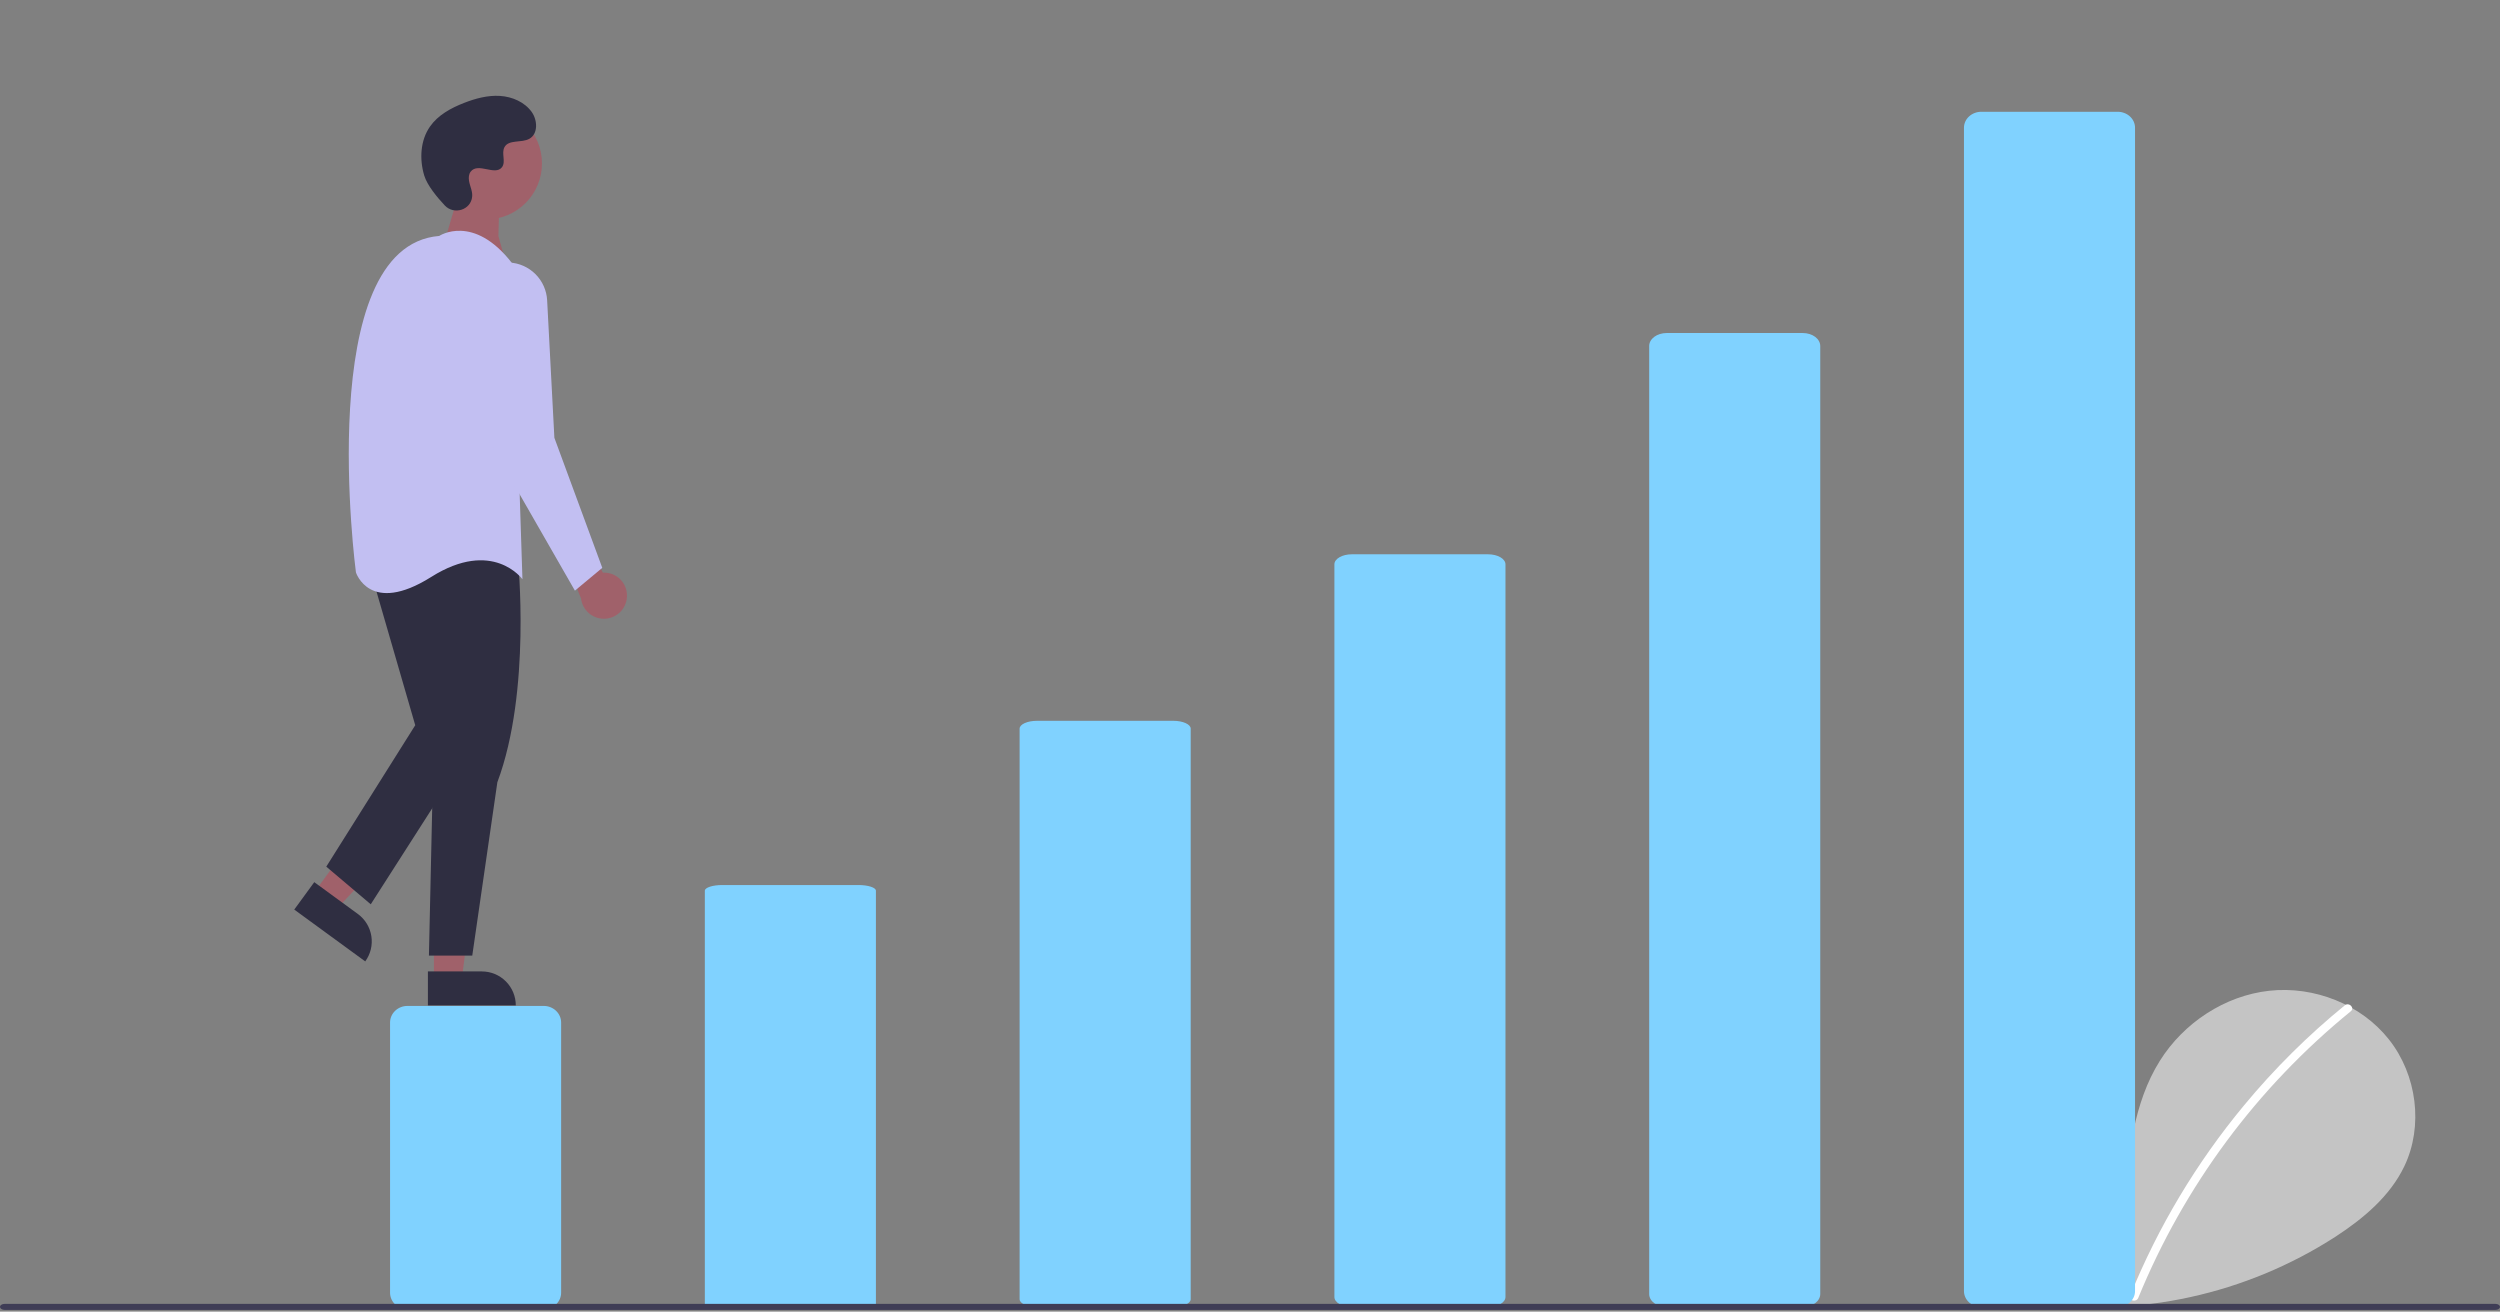 <svg width="1096" height="575" viewBox="0 0 1096 575" fill="none" xmlns="http://www.w3.org/2000/svg">
<rect x="0" y="0" width="1096" height="575" fill="#808080" stroke="none"/>
<g clip-path="url(#clip0)">
<path d="M200.455 87L219 85L218.5 103.5L222 116L194 109L200.455 87Z" fill="#A0616A"/>
<path d="M894.249 568.434C885.257 560.835 879.795 548.831 881.227 537.146C882.66 525.46 891.532 514.717 903.04 512.236C914.549 509.754 927.668 516.624 931.164 527.866C933.087 506.191 935.304 483.609 946.828 465.151C957.262 448.438 975.334 436.479 994.921 434.339C1014.51 432.2 1035.13 440.28 1047.34 455.74C1059.56 471.199 1062.55 493.673 1054 511.422C1047.69 524.497 1036.08 534.227 1023.92 542.143C984.604 567.508 937.455 577.822 891.144 571.189" fill="#F2F2F2" fill-opacity="0.6"/>
<path d="M1027.98 440.728C1011.82 453.892 996.989 468.614 983.712 484.682C962.934 509.743 946.12 537.841 933.856 567.996C932.959 570.196 936.531 571.154 937.419 568.978C957.484 519.969 989.518 476.773 1030.59 443.34C1032.43 441.839 1029.81 439.239 1027.98 440.728Z" fill="white"/>
<path d="M238.383 574H178.617C176.598 573.998 174.662 573.232 173.234 571.87C171.806 570.508 171.002 568.661 171 566.735V448.265C171.002 446.339 171.806 444.492 173.234 443.13C174.662 441.768 176.598 441.002 178.617 441H238.383C240.402 441.002 242.338 441.768 243.766 443.13C245.194 444.492 245.998 446.339 246 448.265V566.735C245.998 568.661 245.194 570.508 243.766 571.87C242.338 573.232 240.402 573.998 238.383 574Z" fill="#80D2FF"/>
<path d="M376.383 574H316.617C314.598 573.999 312.662 573.738 311.234 573.274C309.806 572.809 309.002 572.179 309 571.523V390.477C309.002 389.821 309.806 389.191 311.234 388.726C312.662 388.262 314.598 388.001 316.617 388H376.383C378.402 388.001 380.338 388.262 381.766 388.726C383.194 389.191 383.998 389.821 384 390.477V571.523C383.998 572.179 383.194 572.809 381.766 573.274C380.338 573.738 378.402 573.999 376.383 574Z" fill="#80D2FF"/>
<path d="M514.383 573H454.617C452.598 572.999 450.662 572.638 449.234 571.996C447.806 571.354 447.002 570.484 447 569.577V319.423C447.002 318.516 447.806 317.646 449.234 317.004C450.662 316.362 452.598 316.001 454.617 316H514.383C516.402 316.001 518.338 316.362 519.766 317.004C521.194 317.646 521.998 318.516 522 319.423V569.577C521.998 570.484 521.194 571.354 519.766 571.996C518.338 572.638 516.402 572.999 514.383 573Z" fill="#80D2FF"/>
<path d="M652.383 573H592.617C590.598 572.999 588.662 572.535 587.234 571.711C585.806 570.887 585.002 569.77 585 568.605V247.395C585.002 246.23 585.806 245.113 587.234 244.289C588.662 243.465 590.598 243.001 592.617 243H652.383C654.402 243.001 656.338 243.465 657.766 244.289C659.194 245.113 659.998 246.23 660 247.395V568.605C659.998 569.77 659.194 570.887 657.766 571.711C656.338 572.535 654.402 572.999 652.383 573Z" fill="#80D2FF"/>
<path d="M790.383 573H730.617C728.598 572.998 726.662 572.398 725.234 571.332C723.806 570.266 723.002 568.82 723 567.313V151.688C723.002 150.18 723.806 148.734 725.234 147.668C726.662 146.602 728.598 146.002 730.617 146H790.383C792.402 146.002 794.338 146.602 795.766 147.668C797.194 148.734 797.998 150.18 798 151.688V567.313C797.998 568.82 797.194 570.266 795.766 571.332C794.338 572.398 792.402 572.998 790.383 573Z" fill="#80D2FF"/>
<path d="M928.383 573H868.617C866.598 572.998 864.662 572.262 863.234 570.953C861.806 569.645 861.002 567.871 861 566.02V55.98C861.002 54.129 861.806 52.355 863.234 51.047C864.662 49.738 866.598 49.002 868.617 49H928.383C930.402 49.002 932.338 49.738 933.766 51.047C935.194 52.355 935.998 54.129 936 55.98V566.02C935.998 567.871 935.194 569.645 933.766 570.953C932.338 572.262 930.402 572.998 928.383 573Z" fill="#80D2FF"/>
<path d="M1093.99 574.267H2.009C1.477 574.266 0.968 574.126 0.592 573.878C0.217 573.629 0.006 573.293 0.006 572.942C0.006 572.591 0.217 572.254 0.592 572.006C0.968 571.757 1.477 571.617 2.009 571.616H1093.99C1094.52 571.617 1095.03 571.757 1095.41 572.006C1095.78 572.254 1095.99 572.591 1095.99 572.942C1095.99 573.293 1095.78 573.629 1095.41 573.878C1095.03 574.126 1094.52 574.266 1093.99 574.267Z" fill="#3F3D56"/>
<path d="M274.798 262.358C274.983 260.9 274.846 259.419 274.396 258.019C273.947 256.619 273.196 255.335 272.197 254.257C271.197 253.179 269.974 252.333 268.612 251.779C267.25 251.224 265.784 250.976 264.316 251.05L246.539 218.44L242.539 232.44L254.718 262.326C255.006 264.784 256.185 267.052 258.033 268.699C259.881 270.345 262.268 271.257 264.744 271.261C267.219 271.265 269.609 270.361 271.462 268.72C273.315 267.079 274.502 264.816 274.798 262.358V262.358Z" fill="#A0616A"/>
<path d="M137.835 391.113L147.736 398.342L180.331 363.589L165.717 352.92L137.835 391.113Z" fill="#A0616A"/>
<path d="M160.12 421.478L129 398.758L137.778 386.735L156.874 400.676C160.063 403.004 162.197 406.504 162.805 410.405C163.414 414.306 162.448 418.289 160.12 421.478V421.478L160.12 421.478Z" fill="#2F2E41"/>
<path d="M190.22 429.377L202.48 429.376L208.312 382.088L190.218 382.089L190.22 429.377Z" fill="#A0616A"/>
<path d="M226.124 440.759L187.593 440.761L187.593 425.874L211.236 425.873C215.185 425.873 218.971 427.441 221.763 430.233C224.555 433.025 226.124 436.811 226.124 440.759V440.759V440.759Z" fill="#2F2E41"/>
<path d="M227.039 244.94C227.039 244.94 233.039 302.94 218.039 342.94L207.039 418.941H188.039L190.039 328.94L183.039 248.94C183.039 248.94 197.039 212.94 227.039 244.94Z" fill="#2F2E41"/>
<path d="M162.04 248.94L182.04 317.94L143.04 379.94L162.54 396.44L207.04 326.94L194.04 241.94L162.04 248.94Z" fill="#2F2E41"/>
<path d="M213.043 96.214C226.608 96.214 237.604 85.218 237.604 71.653C237.604 58.088 226.608 47.092 213.043 47.092C199.479 47.092 188.482 58.088 188.482 71.653C188.482 85.218 199.479 96.214 213.043 96.214Z" fill="#A0616A"/>
<path d="M192.54 103.44C192.54 103.44 207.54 93.44 224.54 115.44L229.04 253.94C229.04 253.94 216.04 235.94 189.04 252.94C162.04 269.94 156.04 250.94 156.04 250.94C156.04 250.94 137.04 107.94 192.54 103.44Z" fill="#C2BFF2"/>
<path d="M223.33 115.091C227.644 115.324 231.719 117.145 234.772 120.202C237.825 123.259 239.639 127.337 239.866 131.651L243.04 191.94L264.04 248.94L252.04 258.94L213.04 190.94L205.055 135.047C204.689 132.485 204.895 129.874 205.66 127.402C206.424 124.93 207.727 122.657 209.474 120.749C211.222 118.84 213.371 117.343 215.767 116.365C218.163 115.386 220.746 114.952 223.33 115.091V115.091Z" fill="#C2BFF2"/>
<path d="M194.996 90.076C199.012 94.353 206.469 92.058 206.992 86.214C207.033 85.761 207.03 85.304 206.983 84.851C206.713 82.263 205.218 79.913 205.576 77.18C205.657 76.5 205.91 75.852 206.312 75.297C209.512 71.012 217.023 77.213 220.042 73.335C221.894 70.956 219.717 67.212 221.138 64.553C223.014 61.045 228.568 62.776 232.052 60.854C235.928 58.717 235.696 52.77 233.144 49.153C230.033 44.742 224.578 42.389 219.191 42.049C213.803 41.71 208.453 43.166 203.424 45.126C197.709 47.353 192.042 50.431 188.526 55.456C184.249 61.567 183.837 69.782 185.976 76.927C187.277 81.274 191.718 86.584 194.996 90.076Z" fill="#2F2E41"/>
</g>
<defs>
<clipPath id="clip0">
<rect width="1096" height="574.74" fill="white"/>
</clipPath>
</defs>
</svg>
